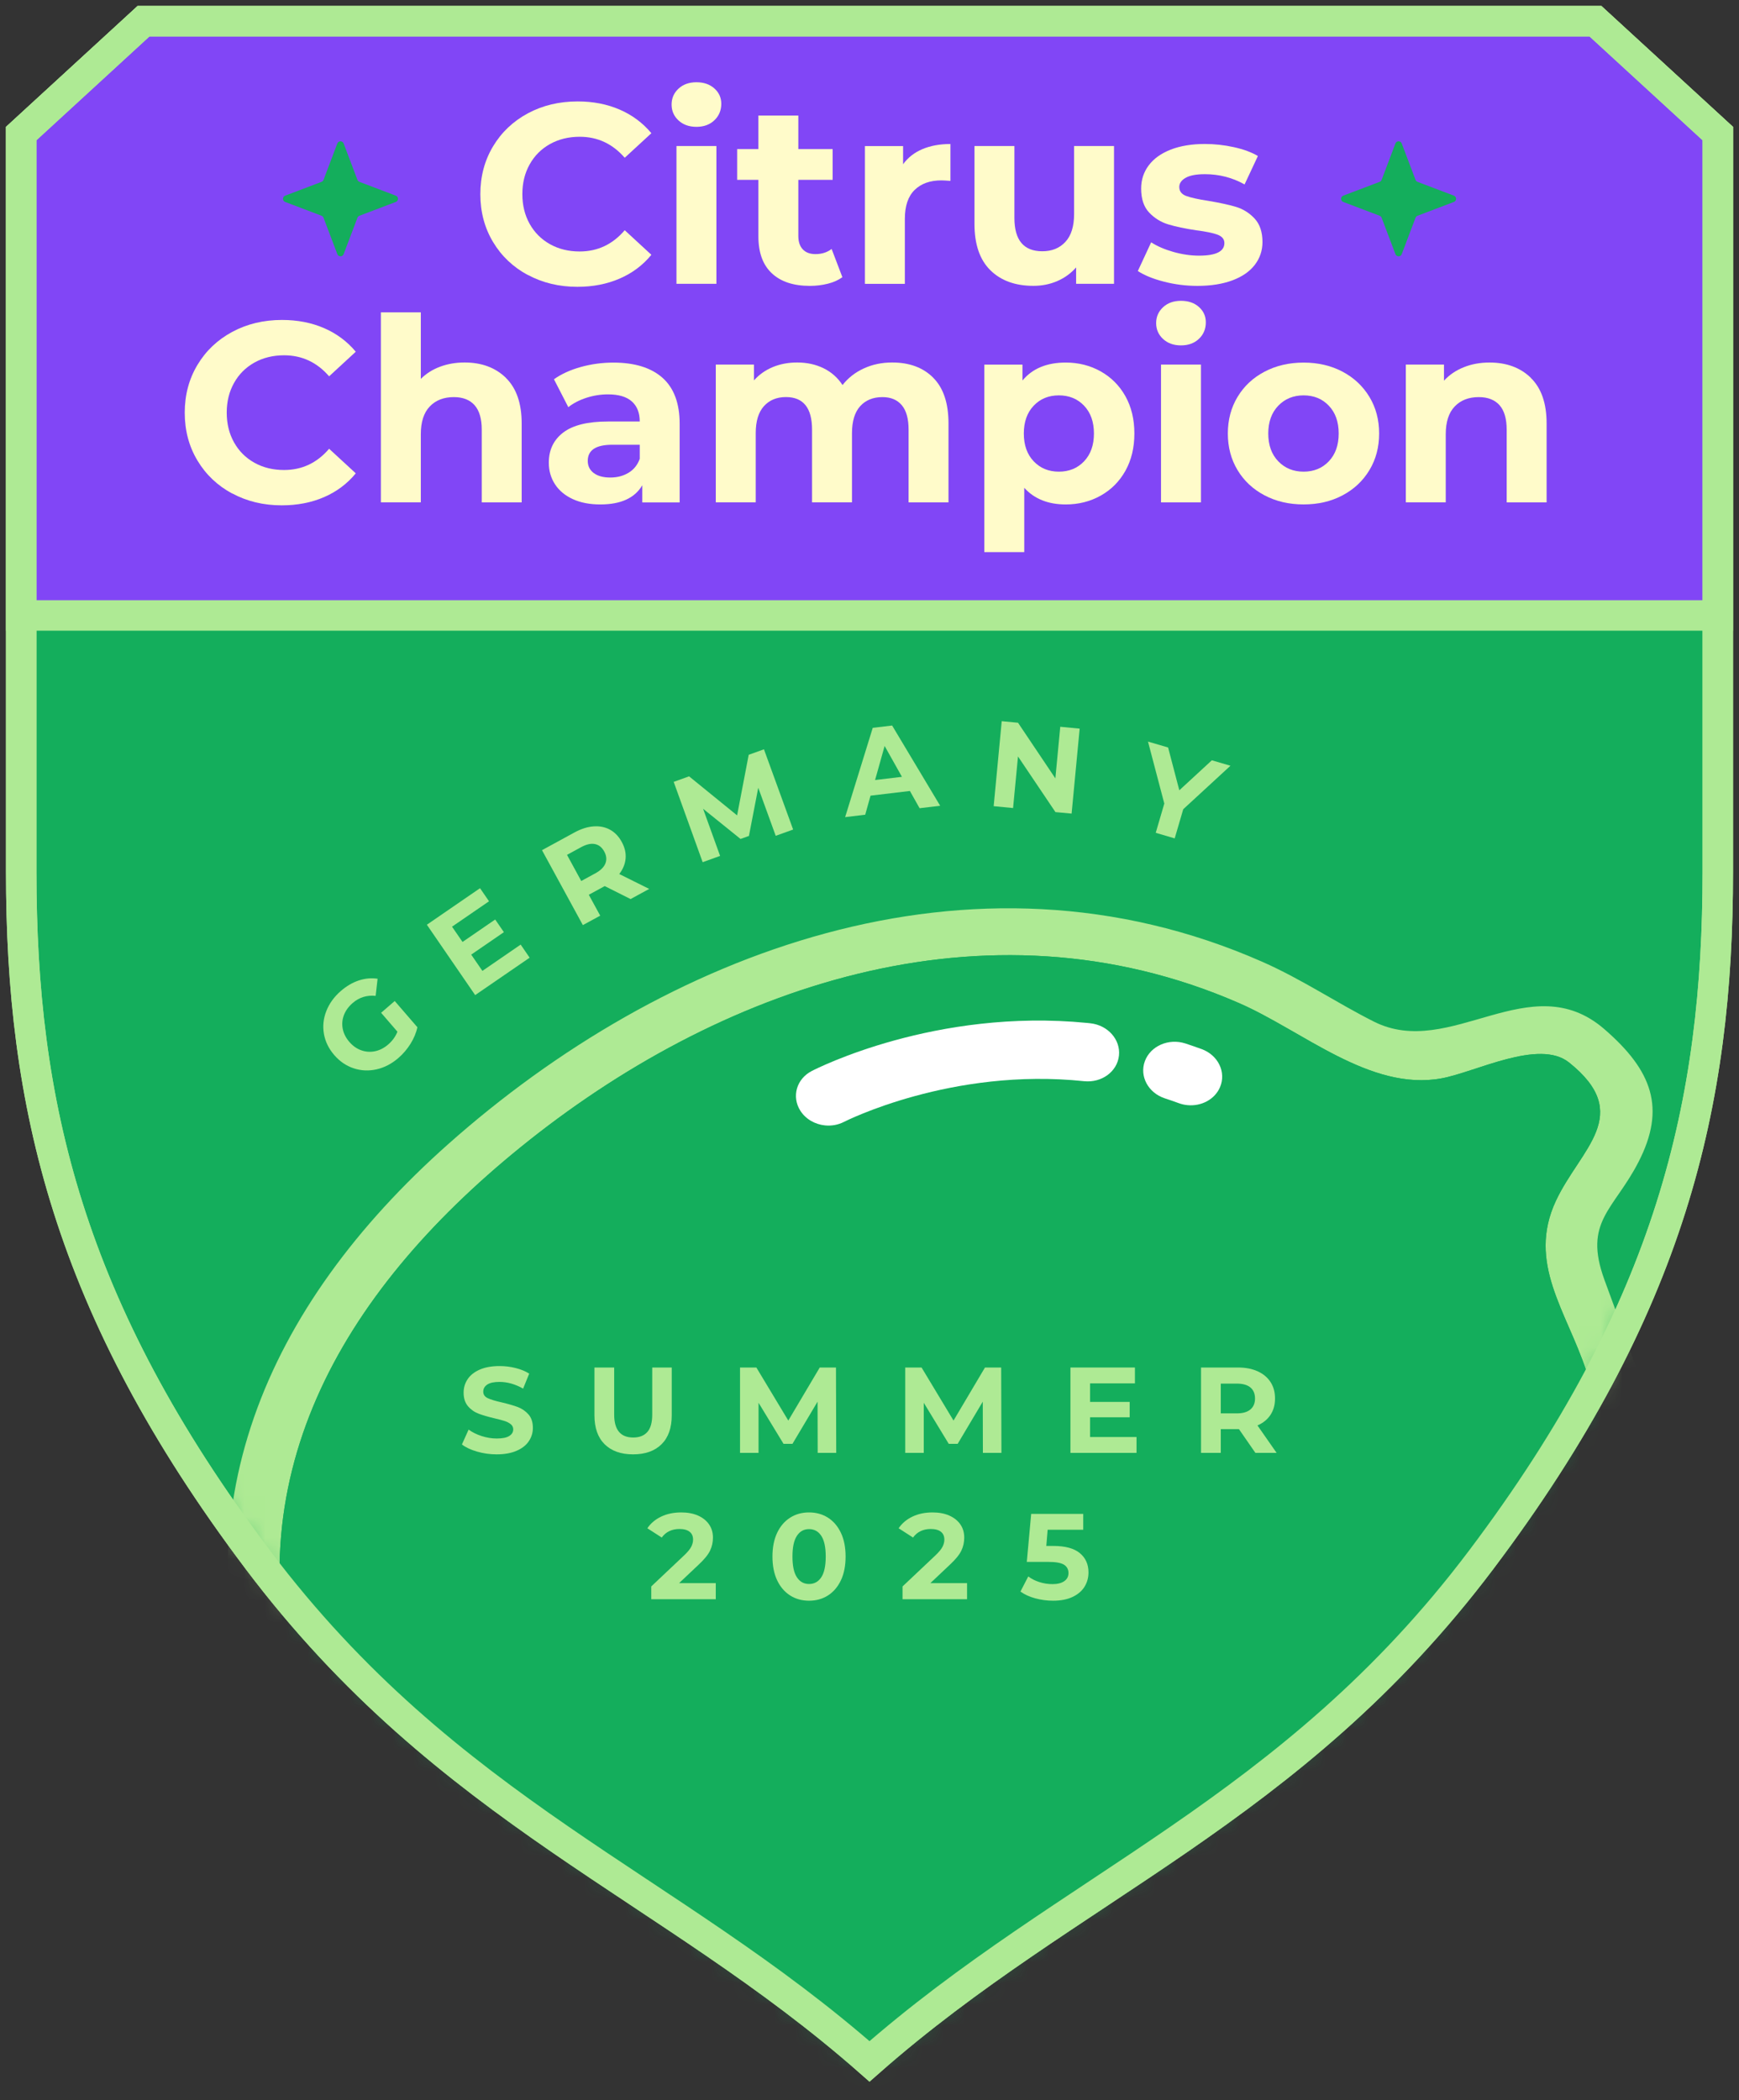 <svg width="82" height="99" viewBox="0 0 82 99" fill="none" xmlns="http://www.w3.org/2000/svg">
<rect x="0" y="0" width="82" height="99" fill="#333333" stroke="none"/>
<path d="M81 6.296V41.095C81 51.969 78.824 61.614 69.841 73.529C60.858 85.444 50.456 88.848 41 97.17C31.544 88.848 21.142 85.444 12.159 73.529C3.175 61.614 1 51.969 1 41.095V6.296L6.768 1H75.231L81 6.296Z" fill="#14AE5C" stroke="#AEEA94" stroke-width="1.437" stroke-miterlimit="10"/>
<mask id="mask0_2599_19636" style="mask-type:luminance" maskUnits="userSpaceOnUse" x="1" y="1" width="80" height="97">
<path d="M81 6.296V41.095C81 51.969 78.824 61.614 69.841 73.529C60.858 85.444 50.456 88.848 41 97.17C31.544 88.848 21.142 85.444 12.159 73.529C3.175 61.614 1 51.969 1 41.095V6.296L6.768 1H75.231L81 6.296Z" fill="white"/>
</mask>
<g mask="url(#mask0_2599_19636)">
<path d="M78.465 73.281C78.771 68.291 77.329 64.928 75.651 60.319C74.653 57.576 76.095 57.04 77.259 54.778C78.567 52.235 77.907 50.463 75.652 48.513C72.158 45.487 68.391 49.97 64.788 48.159C63.018 47.269 61.388 46.16 59.516 45.335C45.749 39.276 31.264 44.932 21.128 53.938C12.513 61.593 8.348 71.212 12.124 82.099C12.578 83.407 13.827 85.654 13.949 86.876C14.075 88.139 12.402 90.084 11.829 91.264C9.989 95.045 13.495 99.111 17.972 98.282C20.046 97.898 21.889 96.537 24.001 97.523C28.931 99.823 31.616 101.911 37.41 102.798C54.932 105.481 77.472 89.437 78.468 73.283L78.465 73.281ZM68.259 88.454C58.867 97.928 44.136 104.656 30.372 98.394C28.183 97.398 24.752 94.842 22.442 94.893C20.494 94.937 18.182 96.258 16.559 96.224C15.378 96.198 14.4 95.108 13.876 94.222C13.046 92.823 15.468 90.213 16.01 88.825C17.049 86.154 14.942 83.14 14.139 80.458C10.966 69.838 15.978 61.026 24.535 54.088C33.791 46.581 46.397 42.046 58.417 47.281C61.42 48.587 64.599 51.443 67.958 50.835C69.578 50.544 72.566 48.95 73.986 50.084C77.064 52.541 74.519 54.147 73.37 56.597C71.991 59.538 73.87 61.799 74.808 64.645C77.812 73.762 75.063 81.591 68.261 88.452L68.259 88.454Z" fill="#AEEA94"/>
<path d="M68.258 88.454C58.867 97.928 44.136 104.656 30.371 98.394C28.182 97.398 24.752 94.843 22.442 94.893C20.494 94.937 18.182 96.258 16.559 96.224C15.377 96.198 14.4 95.109 13.876 94.222C13.046 92.823 15.468 90.213 16.01 88.825C17.049 86.154 14.942 83.14 14.139 80.458C10.966 69.838 15.978 61.026 24.535 54.088C33.791 46.581 46.397 42.046 58.417 47.281C61.42 48.587 64.599 51.443 67.958 50.835C69.578 50.544 72.566 48.95 73.986 50.084C77.063 52.541 74.519 54.147 73.37 56.597C71.991 59.538 73.87 61.799 74.808 64.645C77.812 73.762 75.063 81.591 68.261 88.452L68.258 88.454Z" fill="#14AE5C"/>
<path d="M55.99 52.094C55.853 52.081 55.717 52.05 55.582 52.001C55.363 51.92 55.146 51.846 54.929 51.775C54.142 51.518 53.719 50.732 53.986 50.017C54.254 49.303 55.109 48.931 55.897 49.188C56.155 49.273 56.413 49.362 56.666 49.454C57.442 49.74 57.828 50.542 57.529 51.245C57.282 51.827 56.643 52.159 55.99 52.094Z" fill="white"/>
<path d="M38.905 53.05C38.436 53.004 37.993 52.758 37.738 52.356C37.318 51.693 37.559 50.855 38.278 50.485C38.515 50.362 44.118 47.517 51.257 48.219C51.307 48.224 51.357 48.229 51.409 48.235C52.237 48.323 52.844 49.004 52.763 49.759C52.683 50.513 51.951 51.051 51.119 50.966C44.877 50.306 39.85 52.858 39.8 52.882C39.52 53.027 39.208 53.079 38.906 53.05H38.905Z" fill="white"/>
</g>
<path d="M81 6.296V29.012H1V6.296L6.768 1H75.231L81 6.296Z" fill="#8146F6" stroke="#AEEA94" stroke-width="1.437" stroke-miterlimit="10"/>
<path d="M18.663 9.223L16.947 8.572C16.904 8.556 16.871 8.521 16.855 8.48L16.204 6.764C16.152 6.627 15.958 6.627 15.906 6.764L15.255 8.48C15.239 8.523 15.205 8.556 15.163 8.572L13.447 9.223C13.311 9.274 13.311 9.469 13.447 9.52L15.163 10.171C15.206 10.187 15.239 10.222 15.255 10.263L15.906 11.979C15.958 12.116 16.152 12.116 16.204 11.979L16.855 10.263C16.871 10.22 16.905 10.187 16.947 10.171L18.663 9.52C18.8 9.469 18.8 9.274 18.663 9.223Z" fill="#14AE5C"/>
<path d="M68.556 9.223L66.84 8.572C66.797 8.556 66.764 8.521 66.748 8.48L66.097 6.764C66.045 6.627 65.851 6.627 65.799 6.764L65.148 8.48C65.132 8.523 65.098 8.556 65.056 8.572L63.34 9.223C63.204 9.274 63.204 9.469 63.34 9.52L65.056 10.171C65.099 10.187 65.132 10.222 65.148 10.263L65.799 11.979C65.851 12.116 66.045 12.116 66.097 11.979L66.748 10.263C66.764 10.22 66.798 10.187 66.84 10.171L68.556 9.52C68.693 9.469 68.693 9.274 68.556 9.223Z" fill="#14AE5C"/>
<path d="M24.889 12.964C24.194 12.59 23.646 12.07 23.248 11.406C22.85 10.742 22.65 9.991 22.65 9.154C22.65 8.316 22.85 7.565 23.248 6.901C23.646 6.237 24.194 5.718 24.889 5.343C25.585 4.97 26.368 4.781 27.238 4.781C27.969 4.781 28.632 4.911 29.224 5.168C29.816 5.425 30.312 5.796 30.715 6.279L29.458 7.437C28.886 6.778 28.179 6.447 27.334 6.447C26.811 6.447 26.344 6.562 25.934 6.791C25.524 7.019 25.204 7.34 24.974 7.751C24.744 8.162 24.631 8.627 24.631 9.151C24.631 9.674 24.745 10.141 24.974 10.551C25.203 10.96 25.523 11.281 25.934 11.511C26.345 11.741 26.811 11.854 27.334 11.854C28.179 11.854 28.888 11.521 29.458 10.852L30.715 12.011C30.312 12.502 29.813 12.876 29.217 13.133C28.622 13.391 27.958 13.52 27.225 13.52C26.364 13.52 25.585 13.333 24.889 12.958V12.964Z" fill="white"/>
<path d="M31.994 5.677C31.777 5.476 31.668 5.226 31.668 4.928C31.668 4.631 31.777 4.38 31.994 4.179C32.211 3.978 32.493 3.877 32.839 3.877C33.185 3.877 33.467 3.974 33.684 4.168C33.901 4.36 34.011 4.602 34.011 4.892C34.011 5.205 33.901 5.466 33.684 5.671C33.467 5.877 33.185 5.979 32.839 5.979C32.493 5.979 32.211 5.878 31.994 5.677ZM31.898 6.884H33.781V13.379H31.898V6.884Z" fill="white"/>
<path d="M39.721 13.066C39.535 13.202 39.308 13.306 39.038 13.373C38.768 13.441 38.485 13.476 38.187 13.476C37.414 13.476 36.818 13.279 36.395 12.883C35.972 12.489 35.761 11.909 35.761 11.144V8.477H34.759V7.028H35.761V5.447H37.644V7.028H39.262V8.477H37.644V11.121C37.644 11.394 37.714 11.606 37.855 11.755C37.996 11.905 38.196 11.978 38.453 11.978C38.751 11.978 39.004 11.897 39.214 11.736L39.721 13.065V13.066Z" fill="white"/>
<path d="M43.494 7.03C43.876 6.869 44.317 6.788 44.816 6.788V8.527C44.606 8.511 44.465 8.503 44.394 8.503C43.855 8.503 43.432 8.654 43.126 8.956C42.82 9.257 42.667 9.71 42.667 10.314V13.381H40.784V6.886H42.584V7.742C42.81 7.429 43.113 7.192 43.495 7.03H43.494Z" fill="white"/>
<path d="M52.53 6.884V13.379H50.743V12.606C50.493 12.888 50.196 13.103 49.849 13.252C49.503 13.401 49.129 13.474 48.727 13.474C47.873 13.474 47.197 13.229 46.699 12.738C46.2 12.247 45.95 11.52 45.95 10.554V6.883H47.833V10.275C47.833 11.321 48.271 11.844 49.149 11.844C49.601 11.844 49.963 11.698 50.236 11.403C50.509 11.11 50.647 10.673 50.647 10.094V6.883H52.53V6.884Z" fill="white"/>
<path d="M54.884 13.277C54.37 13.145 53.959 12.977 53.653 12.776L54.281 11.423C54.571 11.609 54.92 11.76 55.331 11.876C55.742 11.992 56.145 12.051 56.539 12.051C57.335 12.051 57.734 11.854 57.734 11.459C57.734 11.274 57.625 11.142 57.408 11.061C57.191 10.981 56.856 10.912 56.407 10.856C55.875 10.775 55.436 10.683 55.09 10.578C54.743 10.473 54.444 10.288 54.19 10.023C53.937 9.758 53.809 9.38 53.809 8.888C53.809 8.477 53.928 8.113 54.166 7.796C54.403 7.478 54.749 7.231 55.203 7.053C55.658 6.876 56.195 6.787 56.815 6.787C57.273 6.787 57.73 6.837 58.186 6.938C58.64 7.038 59.017 7.178 59.314 7.354L58.686 8.694C58.114 8.372 57.49 8.211 56.815 8.211C56.412 8.211 56.11 8.267 55.909 8.381C55.708 8.494 55.607 8.638 55.607 8.815C55.607 9.016 55.717 9.157 55.934 9.237C56.151 9.318 56.497 9.394 56.971 9.467C57.503 9.556 57.937 9.65 58.275 9.75C58.613 9.851 58.907 10.034 59.156 10.299C59.405 10.565 59.53 10.935 59.53 11.41C59.53 11.813 59.409 12.171 59.167 12.486C58.926 12.799 58.574 13.043 58.111 13.216C57.648 13.388 57.099 13.476 56.462 13.476C55.923 13.476 55.396 13.41 54.882 13.276L54.884 13.277Z" fill="white"/>
<path d="M10.95 23.265C10.255 22.891 9.707 22.371 9.309 21.707C8.911 21.043 8.711 20.293 8.711 19.455C8.711 18.617 8.911 17.867 9.309 17.203C9.707 16.538 10.255 16.02 10.95 15.645C11.646 15.271 12.429 15.082 13.299 15.082C14.03 15.082 14.693 15.212 15.285 15.469C15.877 15.726 16.373 16.097 16.776 16.58L15.519 17.739C14.947 17.079 14.24 16.748 13.395 16.748C12.872 16.748 12.405 16.863 11.995 17.092C11.584 17.322 11.265 17.641 11.035 18.052C10.805 18.463 10.691 18.929 10.691 19.452C10.691 19.975 10.806 20.442 11.035 20.852C11.265 21.263 11.584 21.582 11.995 21.812C12.406 22.042 12.872 22.155 13.395 22.155C14.24 22.155 14.949 21.822 15.519 21.154L16.776 22.312C16.373 22.804 15.874 23.177 15.278 23.435C14.683 23.692 14.017 23.821 13.286 23.821C12.425 23.821 11.646 23.634 10.95 23.259V23.265Z" fill="white"/>
<path d="M23.856 17.815C24.35 18.298 24.599 19.014 24.599 19.963V23.682H22.716V20.252C22.716 19.738 22.602 19.353 22.378 19.1C22.153 18.847 21.826 18.719 21.401 18.719C20.927 18.719 20.547 18.865 20.265 19.16C19.984 19.453 19.843 19.89 19.843 20.469V23.68H17.96V14.722H19.843V17.861C20.093 17.611 20.395 17.419 20.748 17.287C21.102 17.155 21.488 17.087 21.907 17.087C22.712 17.087 23.361 17.329 23.857 17.812L23.856 17.815Z" fill="white"/>
<path d="M31.239 17.809C31.778 18.288 32.048 19.011 32.048 19.977V23.683H30.286V22.874C29.933 23.478 29.272 23.779 28.306 23.779C27.807 23.779 27.374 23.695 27.008 23.527C26.641 23.357 26.363 23.124 26.169 22.827C25.976 22.529 25.878 22.191 25.878 21.812C25.878 21.208 26.105 20.734 26.561 20.387C27.015 20.041 27.718 19.869 28.668 19.869H30.166C30.166 19.458 30.041 19.143 29.792 18.922C29.542 18.7 29.168 18.59 28.669 18.59C28.323 18.59 27.982 18.644 27.649 18.752C27.314 18.861 27.031 19.008 26.798 19.193L26.121 17.877C26.475 17.627 26.9 17.434 27.395 17.297C27.889 17.161 28.399 17.092 28.922 17.092C29.928 17.092 30.702 17.332 31.241 17.81L31.239 17.809ZM29.634 22.288C29.884 22.138 30.061 21.92 30.166 21.629V20.965H28.873C28.1 20.965 27.715 21.218 27.715 21.726C27.715 21.967 27.81 22.158 27.998 22.299C28.186 22.44 28.447 22.51 28.777 22.51C29.108 22.51 29.385 22.436 29.634 22.288Z" fill="white"/>
<path d="M44.007 17.809C44.486 18.288 44.725 19.006 44.725 19.963V23.682H42.843V20.252C42.843 19.738 42.736 19.353 42.522 19.1C42.309 18.847 42.005 18.719 41.611 18.719C41.168 18.719 40.818 18.863 40.56 19.147C40.303 19.433 40.174 19.857 40.174 20.421V23.68H38.291V20.251C38.291 19.229 37.88 18.717 37.059 18.717C36.625 18.717 36.279 18.861 36.021 19.146C35.764 19.432 35.635 19.856 35.635 20.419V23.679H33.752V17.184H35.551V17.933C35.793 17.659 36.089 17.45 36.438 17.304C36.787 17.159 37.172 17.087 37.591 17.087C38.049 17.087 38.465 17.178 38.834 17.359C39.205 17.54 39.502 17.805 39.728 18.15C39.994 17.812 40.33 17.55 40.736 17.365C41.142 17.179 41.586 17.087 42.069 17.087C42.883 17.087 43.528 17.327 44.007 17.806V17.809Z" fill="white"/>
<path d="M51.902 17.507C52.396 17.785 52.786 18.175 53.068 18.678C53.349 19.182 53.49 19.767 53.49 20.435C53.49 21.103 53.349 21.688 53.068 22.191C52.786 22.694 52.398 23.085 51.902 23.363C51.407 23.64 50.857 23.779 50.253 23.779C49.424 23.779 48.773 23.518 48.297 22.995V26.025H46.414V17.187H48.214V17.936C48.681 17.372 49.361 17.09 50.255 17.09C50.858 17.09 51.407 17.23 51.903 17.507H51.902ZM51.119 21.744C51.428 21.418 51.583 20.983 51.583 20.435C51.583 19.887 51.428 19.45 51.119 19.125C50.808 18.799 50.413 18.637 49.93 18.637C49.447 18.637 49.05 18.799 48.741 19.125C48.431 19.452 48.277 19.889 48.277 20.435C48.277 20.981 48.432 21.419 48.741 21.744C49.052 22.071 49.447 22.233 49.93 22.233C50.413 22.233 50.81 22.071 51.119 21.744Z" fill="white"/>
<path d="M54.843 15.979C54.626 15.778 54.516 15.528 54.516 15.23C54.516 14.933 54.626 14.683 54.843 14.482C55.06 14.28 55.341 14.18 55.688 14.18C56.034 14.18 56.316 14.276 56.533 14.47C56.75 14.663 56.859 14.904 56.859 15.194C56.859 15.508 56.75 15.768 56.533 15.973C56.316 16.179 56.034 16.281 55.688 16.281C55.341 16.281 55.06 16.18 54.843 15.979ZM54.746 17.186H56.629V23.682H54.746V17.186Z" fill="white"/>
<path d="M59.629 23.35C59.085 23.064 58.66 22.667 58.355 22.161C58.049 21.654 57.897 21.079 57.897 20.435C57.897 19.791 58.049 19.216 58.355 18.709C58.661 18.201 59.085 17.805 59.629 17.52C60.172 17.234 60.786 17.092 61.47 17.092C62.154 17.092 62.766 17.235 63.305 17.52C63.844 17.806 64.267 18.203 64.573 18.709C64.879 19.216 65.031 19.791 65.031 20.435C65.031 21.079 64.879 21.654 64.573 22.161C64.267 22.669 63.844 23.065 63.305 23.35C62.766 23.636 62.154 23.778 61.47 23.778C60.786 23.778 60.172 23.636 59.629 23.35ZM62.66 21.744C62.969 21.418 63.124 20.983 63.124 20.435C63.124 19.887 62.969 19.45 62.66 19.126C62.349 18.799 61.954 18.637 61.47 18.637C60.986 18.637 60.589 18.799 60.274 19.126C59.961 19.452 59.803 19.889 59.803 20.435C59.803 20.981 59.959 21.419 60.274 21.744C60.587 22.071 60.987 22.233 61.47 22.233C61.953 22.233 62.349 22.071 62.66 21.744Z" fill="white"/>
<path d="M72.185 17.815C72.68 18.298 72.928 19.013 72.928 19.963V23.682H71.045V20.252C71.045 19.738 70.932 19.353 70.708 19.1C70.482 18.847 70.156 18.719 69.73 18.719C69.256 18.719 68.876 18.865 68.595 19.16C68.313 19.453 68.172 19.89 68.172 20.469V23.68H66.289V17.185H68.089V17.945C68.339 17.672 68.648 17.461 69.019 17.312C69.39 17.162 69.795 17.089 70.238 17.089C71.043 17.089 71.692 17.33 72.188 17.813L72.185 17.815Z" fill="white"/>
<path d="M27.225 14.58C26.192 14.58 25.237 14.348 24.389 13.893C23.527 13.43 22.838 12.776 22.343 11.949C21.847 11.123 21.595 10.183 21.595 9.155C21.595 8.128 21.847 7.188 22.344 6.361C22.84 5.535 23.528 4.881 24.391 4.418C25.239 3.962 26.197 3.731 27.238 3.731C28.112 3.731 28.923 3.89 29.645 4.205C30.387 4.529 31.02 5 31.526 5.608L32.168 6.378L29.375 8.956L28.662 8.133C28.293 7.707 27.87 7.508 27.334 7.508C26.991 7.508 26.701 7.577 26.449 7.718C26.21 7.852 26.029 8.033 25.896 8.271C25.755 8.524 25.686 8.815 25.686 9.157C25.686 9.499 25.755 9.789 25.896 10.044C26.029 10.282 26.21 10.463 26.449 10.597C26.702 10.738 26.992 10.807 27.334 10.807C27.868 10.807 28.289 10.606 28.658 10.174L29.37 9.342L32.161 11.919L31.53 12.688C31.021 13.309 30.384 13.788 29.636 14.111C28.91 14.425 28.099 14.584 27.225 14.584V14.58Z" fill="#8146F6"/>
<path d="M30.843 14.436V5.888C30.692 5.599 30.613 5.276 30.613 4.929C30.613 4.336 30.843 3.81 31.277 3.407C31.689 3.026 32.228 2.825 32.839 2.825C33.45 2.825 33.976 3.018 34.386 3.381C34.83 3.777 35.066 4.3 35.066 4.893C35.066 5.248 34.988 5.579 34.836 5.874V14.436H30.843Z" fill="#8146F6"/>
<path d="M38.188 14.532C37.143 14.532 36.297 14.238 35.675 13.657C35.033 13.058 34.706 12.213 34.706 11.147V9.533H33.705V5.975H34.706V4.394H38.699V5.975H40.318V9.533H38.699V10.804L39.694 10.039L40.992 13.438L40.348 13.914C40.053 14.133 39.7 14.295 39.297 14.397C38.942 14.486 38.57 14.532 38.186 14.532H38.188Z" fill="#8146F6"/>
<path d="M39.728 14.436V5.831H43.636V5.874C44.003 5.78 44.397 5.734 44.815 5.734H45.87V9.667L44.734 9.581C44.47 9.56 44.4 9.559 44.392 9.559C44.016 9.559 43.904 9.671 43.866 9.707C43.774 9.798 43.721 10.019 43.721 10.315V14.436H39.728Z" fill="#8146F6"/>
<path d="M48.727 14.532C47.592 14.532 46.66 14.183 45.959 13.493C45.253 12.799 44.895 11.811 44.895 10.556V5.831H48.888V10.278C48.888 10.611 48.949 10.74 48.966 10.771C48.989 10.779 49.048 10.792 49.148 10.792C49.365 10.792 49.427 10.726 49.463 10.687C49.525 10.621 49.591 10.431 49.591 10.097V5.831H53.584V14.436H49.687V14.417C49.378 14.493 49.058 14.532 48.726 14.532H48.727Z" fill="#8146F6"/>
<path d="M56.467 14.532C55.842 14.532 55.221 14.454 54.621 14.299C53.986 14.135 53.48 13.926 53.074 13.658L52.313 13.158L53.429 10.755C53.429 10.755 53.429 10.755 53.427 10.753C52.982 10.286 52.755 9.66 52.755 8.891C52.755 8.25 52.946 7.67 53.321 7.167C53.677 6.69 54.182 6.322 54.821 6.074C55.396 5.849 56.068 5.736 56.816 5.736C57.349 5.736 57.887 5.795 58.415 5.911C58.985 6.038 59.457 6.214 59.855 6.452L60.677 6.94L59.586 9.267C59.705 9.362 59.82 9.467 59.928 9.582C60.366 10.049 60.588 10.666 60.588 11.415C60.588 12.053 60.392 12.631 60.007 13.132C59.645 13.604 59.132 13.966 58.484 14.207C57.904 14.424 57.224 14.534 56.466 14.534L56.467 14.532Z" fill="#8146F6"/>
<path d="M13.286 24.882C12.253 24.882 11.298 24.651 10.45 24.195C9.588 23.732 8.9 23.078 8.404 22.252C7.908 21.425 7.656 20.484 7.656 19.458C7.656 18.431 7.908 17.49 8.404 16.663C8.9 15.837 9.588 15.183 10.45 14.72C11.298 14.265 12.257 14.033 13.298 14.033C14.173 14.033 14.982 14.193 15.705 14.508C16.445 14.831 17.079 15.302 17.585 15.91L18.228 16.681L15.435 19.258L14.722 18.436C14.353 18.009 13.93 17.81 13.394 17.81C13.05 17.81 12.761 17.879 12.509 18.02C12.27 18.154 12.089 18.335 11.955 18.574C11.814 18.827 11.745 19.117 11.745 19.459C11.745 19.801 11.814 20.091 11.955 20.346C12.089 20.584 12.27 20.765 12.509 20.899C12.761 21.04 13.052 21.109 13.395 21.109C13.929 21.109 14.35 20.908 14.719 20.477L15.431 19.644L18.222 22.221L17.591 22.99C17.082 23.611 16.445 24.088 15.697 24.413C14.971 24.727 14.16 24.886 13.286 24.886V24.882Z" fill="#8146F6"/>
<path d="M21.661 24.737V20.253C21.661 19.912 21.592 19.804 21.588 19.799C21.588 19.799 21.536 19.774 21.4 19.774C21.137 19.774 21.059 19.856 21.026 19.89C20.945 19.975 20.897 20.191 20.897 20.47V24.736H16.904V13.667H20.897V16.143C21.219 16.07 21.556 16.033 21.907 16.033C22.994 16.033 23.896 16.378 24.593 17.058C25.298 17.745 25.654 18.722 25.654 19.962V24.736H21.661V24.737Z" fill="#8146F6"/>
<path d="M28.306 24.833C27.656 24.833 27.07 24.715 26.565 24.483C26.016 24.23 25.585 23.865 25.283 23.399C24.979 22.929 24.823 22.394 24.823 21.811C24.823 20.917 25.171 20.162 25.829 19.619L24.762 17.541L25.512 17.012C25.963 16.694 26.502 16.447 27.111 16.279C27.696 16.118 28.304 16.036 28.92 16.036C30.186 16.036 31.202 16.366 31.938 17.02C32.71 17.706 33.102 18.7 33.102 19.977V24.738H29.272C28.987 24.8 28.667 24.835 28.306 24.835V24.833Z" fill="#8146F6"/>
<path d="M41.786 24.737V20.253C41.786 19.945 41.733 19.816 41.718 19.784C41.702 19.78 41.669 19.774 41.61 19.774C41.414 19.774 41.368 19.826 41.342 19.855C41.289 19.913 41.227 20.097 41.227 20.422V24.737H37.235V20.253C37.235 19.967 37.19 19.831 37.168 19.783C37.148 19.778 37.112 19.774 37.058 19.774C36.875 19.774 36.829 19.824 36.803 19.855C36.75 19.913 36.688 20.097 36.688 20.422V24.737H32.696V16.132H36.604V16.148C36.917 16.073 37.248 16.034 37.59 16.034C38.208 16.034 38.782 16.162 39.297 16.414C39.465 16.496 39.625 16.59 39.773 16.697C39.938 16.589 40.114 16.491 40.297 16.408C40.841 16.161 41.437 16.036 42.07 16.036C43.169 16.036 44.072 16.382 44.753 17.063C45.434 17.745 45.781 18.721 45.781 19.964V24.737H41.788H41.786Z" fill="#8146F6"/>
<path d="M45.361 27.08V16.132H49.269V16.141C49.562 16.075 49.89 16.036 50.255 16.036C51.038 16.036 51.767 16.221 52.42 16.588C53.084 16.96 53.611 17.49 53.989 18.163C54.359 18.824 54.547 19.589 54.547 20.435C54.547 21.282 54.36 22.048 53.989 22.708C53.613 23.38 53.084 23.911 52.42 24.283C51.767 24.648 51.04 24.835 50.255 24.835C49.937 24.835 49.637 24.805 49.354 24.746V27.08H45.361ZM49.929 19.691C49.69 19.691 49.584 19.768 49.505 19.852C49.462 19.898 49.33 20.036 49.33 20.435C49.33 20.793 49.429 20.94 49.503 21.019C49.582 21.102 49.689 21.18 49.929 21.18C50.169 21.18 50.274 21.102 50.354 21.019C50.397 20.974 50.528 20.835 50.528 20.435C50.528 20.036 50.397 19.898 50.354 19.852C50.275 19.768 50.169 19.691 49.93 19.691H49.929Z" fill="#8146F6"/>
<path d="M53.692 24.737V16.189C53.541 15.9 53.462 15.577 53.462 15.231C53.462 14.637 53.692 14.111 54.126 13.709C54.538 13.328 55.077 13.125 55.688 13.125C56.299 13.125 56.825 13.318 57.235 13.681C57.679 14.076 57.914 14.6 57.914 15.193C57.914 15.548 57.837 15.879 57.684 16.174V24.735H53.692V24.737Z" fill="#8146F6"/>
<path d="M61.47 24.833C60.617 24.833 59.832 24.648 59.138 24.283C58.425 23.908 57.857 23.377 57.452 22.705C57.046 22.034 56.841 21.269 56.841 20.434C56.841 19.599 57.046 18.834 57.452 18.163C57.857 17.492 58.423 16.96 59.138 16.585C59.832 16.22 60.617 16.034 61.469 16.034C62.321 16.034 63.107 16.22 63.797 16.586C64.506 16.961 65.069 17.492 65.475 18.163C65.88 18.834 66.085 19.599 66.085 20.434C66.085 21.269 65.88 22.034 65.475 22.705C65.069 23.376 64.506 23.906 63.797 24.281C63.107 24.648 62.323 24.833 61.469 24.833H61.47ZM61.47 19.691C61.227 19.691 61.118 19.77 61.035 19.856C60.959 19.935 60.859 20.08 60.859 20.434C60.859 20.787 60.96 20.934 61.035 21.012C61.118 21.098 61.227 21.178 61.47 21.178C61.713 21.178 61.815 21.101 61.896 21.017C61.939 20.973 62.07 20.833 62.07 20.434C62.07 20.034 61.939 19.896 61.896 19.85C61.817 19.767 61.71 19.689 61.47 19.689V19.691Z" fill="#8146F6"/>
<path d="M69.991 24.737V20.253C69.991 19.912 69.92 19.804 69.917 19.799C69.917 19.799 69.866 19.774 69.729 19.774C69.466 19.774 69.388 19.855 69.355 19.89C69.275 19.975 69.226 20.192 69.226 20.471V24.737H65.233V16.132H69.141V16.166C69.489 16.079 69.854 16.036 70.235 16.036C71.322 16.036 72.224 16.381 72.921 17.06C73.626 17.747 73.982 18.725 73.982 19.965V24.738H69.989L69.991 24.737Z" fill="#8146F6"/>
<path d="M24.889 12.964C24.194 12.59 23.646 12.07 23.248 11.406C22.85 10.742 22.65 9.991 22.65 9.154C22.65 8.316 22.85 7.565 23.248 6.901C23.646 6.237 24.194 5.718 24.889 5.343C25.585 4.97 26.368 4.781 27.238 4.781C27.969 4.781 28.632 4.911 29.224 5.168C29.816 5.425 30.312 5.796 30.715 6.279L29.458 7.437C28.886 6.778 28.179 6.447 27.334 6.447C26.811 6.447 26.344 6.562 25.934 6.791C25.524 7.019 25.204 7.34 24.974 7.751C24.744 8.162 24.631 8.627 24.631 9.151C24.631 9.674 24.745 10.141 24.974 10.551C25.203 10.96 25.523 11.281 25.934 11.511C26.345 11.741 26.811 11.854 27.334 11.854C28.179 11.854 28.888 11.521 29.458 10.852L30.715 12.011C30.312 12.502 29.813 12.876 29.217 13.133C28.622 13.391 27.958 13.52 27.225 13.52C26.364 13.52 25.585 13.333 24.889 12.958V12.964Z" fill="#FFFBCA"/>
<path d="M31.994 5.677C31.777 5.476 31.668 5.226 31.668 4.928C31.668 4.631 31.777 4.38 31.994 4.179C32.211 3.978 32.493 3.877 32.839 3.877C33.185 3.877 33.467 3.974 33.684 4.168C33.901 4.36 34.011 4.602 34.011 4.892C34.011 5.205 33.901 5.466 33.684 5.671C33.467 5.877 33.185 5.979 32.839 5.979C32.493 5.979 32.211 5.878 31.994 5.677ZM31.898 6.884H33.781V13.379H31.898V6.884Z" fill="#FFFBCA"/>
<path d="M39.721 13.066C39.535 13.202 39.308 13.306 39.038 13.373C38.768 13.441 38.485 13.476 38.187 13.476C37.414 13.476 36.818 13.279 36.395 12.883C35.972 12.489 35.761 11.909 35.761 11.144V8.477H34.759V7.028H35.761V5.447H37.644V7.028H39.262V8.477H37.644V11.121C37.644 11.394 37.714 11.606 37.855 11.755C37.996 11.905 38.196 11.978 38.453 11.978C38.751 11.978 39.004 11.897 39.214 11.736L39.721 13.065V13.066Z" fill="#FFFBCA"/>
<path d="M43.494 7.03C43.876 6.869 44.317 6.788 44.816 6.788V8.527C44.606 8.511 44.465 8.503 44.394 8.503C43.855 8.503 43.432 8.654 43.126 8.956C42.82 9.257 42.667 9.71 42.667 10.314V13.381H40.784V6.886H42.584V7.742C42.81 7.429 43.113 7.192 43.495 7.03H43.494Z" fill="#FFFBCA"/>
<path d="M52.53 6.884V13.379H50.743V12.606C50.493 12.888 50.196 13.103 49.849 13.252C49.503 13.401 49.129 13.474 48.727 13.474C47.873 13.474 47.197 13.229 46.699 12.738C46.2 12.247 45.95 11.52 45.95 10.554V6.883H47.833V10.275C47.833 11.321 48.271 11.844 49.149 11.844C49.601 11.844 49.963 11.698 50.236 11.403C50.509 11.11 50.647 10.673 50.647 10.094V6.883H52.53V6.884Z" fill="#FFFBCA"/>
<path d="M54.884 13.277C54.37 13.145 53.959 12.977 53.653 12.776L54.281 11.423C54.571 11.609 54.92 11.76 55.331 11.876C55.742 11.992 56.145 12.051 56.539 12.051C57.335 12.051 57.734 11.854 57.734 11.459C57.734 11.274 57.625 11.142 57.408 11.061C57.191 10.981 56.856 10.912 56.407 10.856C55.875 10.775 55.436 10.683 55.09 10.578C54.743 10.473 54.444 10.288 54.19 10.023C53.937 9.758 53.809 9.38 53.809 8.888C53.809 8.477 53.928 8.113 54.166 7.796C54.403 7.478 54.749 7.231 55.203 7.053C55.658 6.876 56.195 6.787 56.815 6.787C57.273 6.787 57.73 6.837 58.186 6.938C58.64 7.038 59.017 7.178 59.314 7.354L58.686 8.694C58.114 8.372 57.49 8.211 56.815 8.211C56.412 8.211 56.11 8.267 55.909 8.381C55.708 8.494 55.607 8.638 55.607 8.815C55.607 9.016 55.717 9.157 55.934 9.237C56.151 9.318 56.497 9.394 56.971 9.467C57.503 9.556 57.937 9.65 58.275 9.75C58.613 9.851 58.907 10.034 59.156 10.299C59.405 10.565 59.53 10.935 59.53 11.41C59.53 11.813 59.409 12.171 59.167 12.486C58.926 12.799 58.574 13.043 58.111 13.216C57.648 13.388 57.099 13.476 56.462 13.476C55.923 13.476 55.396 13.41 54.882 13.276L54.884 13.277Z" fill="#FFFBCA"/>
<path d="M10.95 23.265C10.255 22.891 9.707 22.371 9.309 21.707C8.911 21.043 8.711 20.293 8.711 19.455C8.711 18.617 8.911 17.867 9.309 17.203C9.707 16.538 10.255 16.02 10.95 15.645C11.646 15.271 12.429 15.082 13.299 15.082C14.03 15.082 14.693 15.212 15.285 15.469C15.877 15.726 16.373 16.097 16.776 16.58L15.519 17.739C14.947 17.079 14.24 16.748 13.395 16.748C12.872 16.748 12.405 16.863 11.995 17.092C11.584 17.322 11.265 17.641 11.035 18.052C10.805 18.463 10.691 18.929 10.691 19.452C10.691 19.975 10.806 20.442 11.035 20.852C11.265 21.263 11.584 21.582 11.995 21.812C12.406 22.042 12.872 22.155 13.395 22.155C14.24 22.155 14.949 21.822 15.519 21.154L16.776 22.312C16.373 22.804 15.874 23.177 15.278 23.435C14.683 23.692 14.017 23.821 13.286 23.821C12.425 23.821 11.646 23.634 10.95 23.259V23.265Z" fill="#FFFBCA"/>
<path d="M23.856 17.815C24.35 18.298 24.599 19.014 24.599 19.963V23.682H22.716V20.252C22.716 19.738 22.602 19.353 22.378 19.1C22.153 18.847 21.826 18.719 21.401 18.719C20.927 18.719 20.547 18.865 20.265 19.16C19.984 19.453 19.843 19.89 19.843 20.469V23.68H17.96V14.722H19.843V17.861C20.093 17.611 20.395 17.419 20.748 17.287C21.102 17.155 21.488 17.087 21.907 17.087C22.712 17.087 23.361 17.329 23.857 17.812L23.856 17.815Z" fill="#FFFBCA"/>
<path d="M31.239 17.809C31.778 18.288 32.048 19.011 32.048 19.977V23.683H30.286V22.874C29.933 23.478 29.272 23.779 28.306 23.779C27.807 23.779 27.374 23.695 27.008 23.527C26.641 23.357 26.363 23.124 26.169 22.827C25.976 22.529 25.878 22.191 25.878 21.812C25.878 21.208 26.105 20.734 26.561 20.387C27.015 20.041 27.718 19.869 28.668 19.869H30.166C30.166 19.458 30.041 19.143 29.792 18.922C29.542 18.7 29.168 18.59 28.669 18.59C28.323 18.59 27.982 18.644 27.649 18.752C27.314 18.861 27.031 19.008 26.798 19.193L26.121 17.877C26.475 17.627 26.9 17.434 27.395 17.297C27.889 17.161 28.399 17.092 28.922 17.092C29.928 17.092 30.702 17.332 31.241 17.81L31.239 17.809ZM29.634 22.288C29.884 22.138 30.061 21.92 30.166 21.629V20.965H28.873C28.1 20.965 27.715 21.218 27.715 21.726C27.715 21.967 27.81 22.158 27.998 22.299C28.186 22.44 28.447 22.51 28.777 22.51C29.108 22.51 29.385 22.436 29.634 22.288Z" fill="#FFFBCA"/>
<path d="M44.007 17.809C44.486 18.288 44.725 19.006 44.725 19.963V23.682H42.843V20.252C42.843 19.738 42.736 19.353 42.522 19.1C42.309 18.847 42.005 18.719 41.611 18.719C41.168 18.719 40.818 18.863 40.56 19.147C40.303 19.433 40.174 19.857 40.174 20.421V23.68H38.291V20.251C38.291 19.229 37.88 18.717 37.059 18.717C36.625 18.717 36.279 18.861 36.021 19.146C35.764 19.432 35.635 19.856 35.635 20.419V23.679H33.752V17.184H35.551V17.933C35.793 17.659 36.089 17.45 36.438 17.304C36.787 17.159 37.172 17.087 37.591 17.087C38.049 17.087 38.465 17.178 38.834 17.359C39.205 17.54 39.502 17.805 39.728 18.15C39.994 17.812 40.33 17.55 40.736 17.365C41.142 17.179 41.586 17.087 42.069 17.087C42.883 17.087 43.528 17.327 44.007 17.806V17.809Z" fill="#FFFBCA"/>
<path d="M51.902 17.507C52.396 17.785 52.786 18.175 53.068 18.678C53.349 19.182 53.49 19.767 53.49 20.435C53.49 21.103 53.349 21.688 53.068 22.191C52.786 22.694 52.398 23.085 51.902 23.363C51.407 23.64 50.857 23.779 50.253 23.779C49.424 23.779 48.773 23.518 48.297 22.995V26.025H46.414V17.187H48.214V17.936C48.681 17.372 49.361 17.09 50.255 17.09C50.858 17.09 51.407 17.23 51.903 17.507H51.902ZM51.119 21.744C51.428 21.418 51.583 20.983 51.583 20.435C51.583 19.887 51.428 19.45 51.119 19.125C50.808 18.799 50.413 18.637 49.93 18.637C49.447 18.637 49.05 18.799 48.741 19.125C48.431 19.452 48.277 19.889 48.277 20.435C48.277 20.981 48.432 21.419 48.741 21.744C49.052 22.071 49.447 22.233 49.93 22.233C50.413 22.233 50.81 22.071 51.119 21.744Z" fill="#FFFBCA"/>
<path d="M54.843 15.979C54.626 15.778 54.516 15.528 54.516 15.23C54.516 14.933 54.626 14.683 54.843 14.482C55.06 14.28 55.341 14.18 55.688 14.18C56.034 14.18 56.316 14.276 56.533 14.47C56.75 14.663 56.859 14.904 56.859 15.194C56.859 15.508 56.75 15.768 56.533 15.973C56.316 16.179 56.034 16.281 55.688 16.281C55.341 16.281 55.06 16.18 54.843 15.979ZM54.746 17.186H56.629V23.682H54.746V17.186Z" fill="#FFFBCA"/>
<path d="M59.629 23.35C59.085 23.064 58.66 22.667 58.355 22.161C58.049 21.654 57.897 21.079 57.897 20.435C57.897 19.791 58.049 19.216 58.355 18.709C58.661 18.201 59.085 17.805 59.629 17.52C60.172 17.234 60.786 17.092 61.47 17.092C62.154 17.092 62.766 17.235 63.305 17.52C63.844 17.806 64.267 18.203 64.573 18.709C64.879 19.216 65.031 19.791 65.031 20.435C65.031 21.079 64.879 21.654 64.573 22.161C64.267 22.669 63.844 23.065 63.305 23.35C62.766 23.636 62.154 23.778 61.47 23.778C60.786 23.778 60.172 23.636 59.629 23.35ZM62.66 21.744C62.969 21.418 63.124 20.983 63.124 20.435C63.124 19.887 62.969 19.45 62.66 19.126C62.349 18.799 61.954 18.637 61.47 18.637C60.986 18.637 60.589 18.799 60.274 19.126C59.961 19.452 59.803 19.889 59.803 20.435C59.803 20.981 59.959 21.419 60.274 21.744C60.587 22.071 60.987 22.233 61.47 22.233C61.953 22.233 62.349 22.071 62.66 21.744Z" fill="#FFFBCA"/>
<path d="M72.185 17.815C72.68 18.298 72.928 19.013 72.928 19.963V23.682H71.045V20.252C71.045 19.738 70.932 19.353 70.708 19.1C70.482 18.847 70.156 18.719 69.73 18.719C69.256 18.719 68.876 18.865 68.595 19.16C68.313 19.453 68.172 19.89 68.172 20.469V23.68H66.289V17.185H68.089V17.945C68.339 17.672 68.648 17.461 69.019 17.312C69.39 17.162 69.795 17.089 70.238 17.089C71.043 17.089 71.692 17.33 72.188 17.813L72.185 17.815Z" fill="#FFFBCA"/>
<path d="M17.969 47.742L18.613 47.186L19.681 48.422C19.624 48.69 19.514 48.951 19.355 49.206C19.195 49.46 19.004 49.683 18.784 49.873C18.468 50.146 18.126 50.324 17.757 50.407C17.387 50.49 17.028 50.475 16.677 50.358C16.326 50.243 16.022 50.035 15.76 49.733C15.5 49.431 15.338 49.099 15.274 48.736C15.211 48.372 15.248 48.013 15.388 47.658C15.527 47.303 15.756 46.986 16.075 46.71C16.342 46.48 16.623 46.315 16.919 46.217C17.215 46.12 17.509 46.092 17.805 46.136L17.713 46.943C17.298 46.902 16.936 47.014 16.63 47.28C16.436 47.448 16.298 47.638 16.217 47.849C16.137 48.06 16.118 48.276 16.161 48.497C16.204 48.718 16.309 48.924 16.474 49.115C16.637 49.303 16.825 49.436 17.037 49.51C17.248 49.585 17.465 49.599 17.686 49.553C17.907 49.507 18.113 49.401 18.304 49.236C18.507 49.06 18.652 48.859 18.74 48.632L17.969 47.739V47.742Z" fill="#AEEA94"/>
<path d="M24.552 44.527L24.974 45.144L22.406 46.907L20.128 43.59L22.635 41.868L23.059 42.485L21.315 43.682L21.81 44.402L23.35 43.344L23.76 43.941L22.219 44.999L22.747 45.766L24.552 44.526V44.527Z" fill="#AEEA94"/>
<path d="M29.735 42.381L28.516 41.769L28.476 41.79L27.764 42.178L28.302 43.163L27.484 43.608L25.557 40.076L27.086 39.242C27.399 39.071 27.7 38.975 27.986 38.955C28.273 38.933 28.532 38.985 28.76 39.108C28.989 39.232 29.176 39.426 29.318 39.688C29.462 39.95 29.522 40.211 29.499 40.469C29.476 40.728 29.377 40.971 29.2 41.2L30.612 41.902L29.733 42.381H29.735ZM28.05 39.787C27.865 39.751 27.649 39.8 27.404 39.933L26.737 40.297L27.408 41.529L28.075 41.165C28.321 41.031 28.477 40.876 28.548 40.698C28.617 40.52 28.598 40.334 28.492 40.139C28.384 39.941 28.236 39.823 28.05 39.787Z" fill="#AEEA94"/>
<path d="M36.579 39.402L35.754 37.132L35.315 39.405L34.919 39.547L33.153 38.124L33.955 40.346L33.133 40.642L31.767 36.856L32.492 36.595L34.757 38.436L35.304 35.58L36.023 35.321L37.399 39.103L36.577 39.399L36.579 39.402Z" fill="#AEEA94"/>
<path d="M42.905 37.285L41.049 37.506L40.798 38.404L39.851 38.518L41.153 34.309L42.067 34.2L44.332 37.982L43.362 38.098L42.905 37.285ZM42.53 36.618L41.713 35.163L41.263 36.769L42.531 36.618H42.53Z" fill="#AEEA94"/>
<path d="M50.91 34.345L50.53 38.352L49.768 38.281L48.002 35.658L47.77 38.09L46.855 38.002L47.235 33.996L48.003 34.069L49.764 36.691L49.995 34.259L50.91 34.347V34.345Z" fill="#AEEA94"/>
<path d="M55.792 38.151L55.391 39.52L54.497 39.258L54.901 37.878L54.132 34.958L55.08 35.235L55.609 37.253L57.143 35.839L58.02 36.096L55.789 38.15L55.792 38.151Z" fill="#AEEA94"/>
<path d="M22.497 68.427C22.199 68.34 21.96 68.228 21.781 68.09L22.097 67.389C22.269 67.515 22.475 67.617 22.712 67.694C22.949 67.77 23.188 67.809 23.425 67.809C23.689 67.809 23.885 67.77 24.011 67.691C24.138 67.612 24.201 67.508 24.201 67.377C24.201 67.281 24.164 67.202 24.089 67.139C24.014 67.076 23.918 67.025 23.802 66.986C23.685 66.948 23.527 66.906 23.327 66.86C23.021 66.787 22.77 66.715 22.574 66.641C22.379 66.568 22.21 66.452 22.071 66.291C21.932 66.13 21.861 65.916 21.861 65.647C21.861 65.413 21.924 65.201 22.051 65.012C22.177 64.822 22.369 64.671 22.623 64.56C22.877 64.45 23.189 64.394 23.557 64.394C23.814 64.394 24.065 64.424 24.31 64.486C24.556 64.547 24.77 64.635 24.954 64.75L24.667 65.457C24.295 65.246 23.924 65.141 23.552 65.141C23.291 65.141 23.099 65.183 22.974 65.267C22.849 65.352 22.787 65.463 22.787 65.601C22.787 65.739 22.859 65.841 23.003 65.909C23.146 65.976 23.366 66.042 23.661 66.107C23.967 66.18 24.218 66.252 24.414 66.325C24.609 66.399 24.777 66.514 24.917 66.67C25.056 66.827 25.127 67.04 25.127 67.308C25.127 67.538 25.062 67.748 24.934 67.938C24.806 68.128 24.614 68.279 24.356 68.389C24.099 68.5 23.787 68.556 23.419 68.556C23.102 68.556 22.794 68.513 22.497 68.427Z" fill="#AEEA94"/>
<path d="M28.51 68.079C28.19 67.761 28.03 67.307 28.03 66.716V64.462H28.961V66.682C28.961 67.402 29.26 67.762 29.858 67.762C30.15 67.762 30.371 67.675 30.525 67.501C30.679 67.327 30.755 67.054 30.755 66.682V64.462H31.675V66.716C31.675 67.307 31.515 67.761 31.195 68.079C30.874 68.396 30.427 68.556 29.852 68.556C29.278 68.556 28.831 68.396 28.51 68.079Z" fill="#AEEA94"/>
<path d="M38.557 68.487L38.551 66.072L37.367 68.061H36.947L35.768 66.124V68.487H34.895V64.462H35.665L37.171 66.963L38.654 64.462H39.419L39.431 68.487H38.557Z" fill="#AEEA94"/>
<path d="M46.347 68.487L46.341 66.072L45.157 68.061H44.737L43.559 66.124V68.487H42.685V64.462H43.455L44.962 66.963L46.445 64.462H47.209L47.221 68.487H46.347Z" fill="#AEEA94"/>
<path d="M53.591 67.739V68.487H50.475V64.462H53.516V65.21H51.401V66.084H53.269V66.808H51.401V67.739H53.591Z" fill="#AEEA94"/>
<path d="M59.197 68.487L58.42 67.366H57.564V68.487H56.632V64.462H58.374C58.731 64.462 59.04 64.521 59.303 64.641C59.566 64.76 59.767 64.928 59.909 65.147C60.052 65.365 60.122 65.624 60.122 65.923C60.122 66.222 60.05 66.479 59.907 66.696C59.763 66.913 59.559 67.078 59.294 67.193L60.197 68.487H59.197ZM58.961 65.402C58.816 65.282 58.603 65.221 58.323 65.221H57.564V66.624H58.323C58.603 66.624 58.816 66.562 58.961 66.44C59.106 66.318 59.179 66.145 59.179 65.923C59.179 65.7 59.106 65.523 58.961 65.402Z" fill="#AEEA94"/>
<path d="M33.751 74.627V75.386H30.709V74.782L32.261 73.316C32.427 73.159 32.537 73.024 32.595 72.911C32.652 72.797 32.681 72.685 32.681 72.575C32.681 72.414 32.627 72.29 32.517 72.204C32.408 72.118 32.248 72.074 32.037 72.074C31.86 72.074 31.702 72.107 31.56 72.175C31.418 72.243 31.3 72.343 31.204 72.477L30.525 72.04C30.682 71.806 30.899 71.623 31.175 71.491C31.451 71.359 31.767 71.293 32.123 71.293C32.422 71.293 32.684 71.341 32.908 71.439C33.132 71.537 33.306 71.675 33.431 71.853C33.556 72.031 33.618 72.241 33.618 72.483C33.618 72.701 33.572 72.907 33.48 73.098C33.388 73.289 33.21 73.507 32.946 73.753L32.02 74.627H33.751Z" fill="#AEEA94"/>
<path d="M37.258 75.208C36.997 75.042 36.793 74.804 36.645 74.492C36.497 74.18 36.424 73.806 36.424 73.374C36.424 72.941 36.497 72.567 36.645 72.255C36.793 71.944 36.997 71.705 37.258 71.54C37.518 71.374 37.815 71.293 38.149 71.293C38.482 71.293 38.78 71.374 39.04 71.54C39.3 71.705 39.504 71.944 39.652 72.255C39.8 72.567 39.873 72.941 39.873 73.374C39.873 73.806 39.8 74.18 39.652 74.492C39.504 74.804 39.3 75.042 39.04 75.208C38.78 75.373 38.482 75.455 38.149 75.455C37.815 75.455 37.518 75.373 37.258 75.208ZM38.726 74.351C38.866 74.14 38.936 73.815 38.936 73.374C38.936 72.932 38.866 72.608 38.726 72.396C38.587 72.185 38.394 72.08 38.149 72.08C37.903 72.08 37.716 72.185 37.577 72.396C37.437 72.608 37.367 72.932 37.367 73.374C37.367 73.815 37.437 74.14 37.577 74.351C37.716 74.562 37.907 74.667 38.149 74.667C38.39 74.667 38.587 74.562 38.726 74.351Z" fill="#AEEA94"/>
<path d="M45.6 74.627V75.386H42.558V74.782L44.111 73.316C44.276 73.159 44.386 73.024 44.444 72.911C44.502 72.797 44.53 72.685 44.53 72.575C44.53 72.414 44.476 72.29 44.366 72.204C44.257 72.118 44.098 72.074 43.886 72.074C43.709 72.074 43.551 72.107 43.409 72.175C43.267 72.243 43.149 72.343 43.053 72.477L42.374 72.04C42.531 71.806 42.748 71.623 43.024 71.491C43.3 71.359 43.616 71.293 43.972 71.293C44.272 71.293 44.533 71.341 44.757 71.439C44.981 71.537 45.155 71.675 45.281 71.853C45.406 72.031 45.467 72.241 45.467 72.483C45.467 72.701 45.421 72.907 45.329 73.098C45.237 73.289 45.059 73.507 44.795 73.753L43.869 74.627H45.6Z" fill="#AEEA94"/>
<path d="M50.92 73.213C51.191 73.438 51.326 73.742 51.326 74.121C51.326 74.367 51.264 74.59 51.142 74.791C51.02 74.992 50.833 75.153 50.581 75.274C50.33 75.394 50.021 75.455 49.653 75.455C49.37 75.455 49.091 75.417 48.816 75.343C48.542 75.268 48.309 75.162 48.118 75.024L48.486 74.311C48.639 74.426 48.815 74.515 49.014 74.578C49.214 74.641 49.418 74.673 49.63 74.673C49.864 74.673 50.048 74.627 50.182 74.535C50.315 74.443 50.383 74.315 50.383 74.15C50.383 73.984 50.312 73.846 50.173 73.759C50.034 73.671 49.791 73.626 49.446 73.626H48.417L48.624 71.361H51.078V72.109H49.4L49.337 72.873H49.664C50.232 72.873 50.65 72.987 50.92 73.213Z" fill="#AEEA94"/>
<path d="M81 6.296V41.095C81 51.969 78.824 61.614 69.841 73.529C60.858 85.444 50.456 88.848 41 97.17C31.544 88.848 21.142 85.444 12.159 73.529C3.175 61.614 1 51.969 1 41.095V6.296L6.768 1H75.231L81 6.296Z" stroke="#AEEA94" stroke-width="1.437" stroke-miterlimit="10"/>
</svg>
